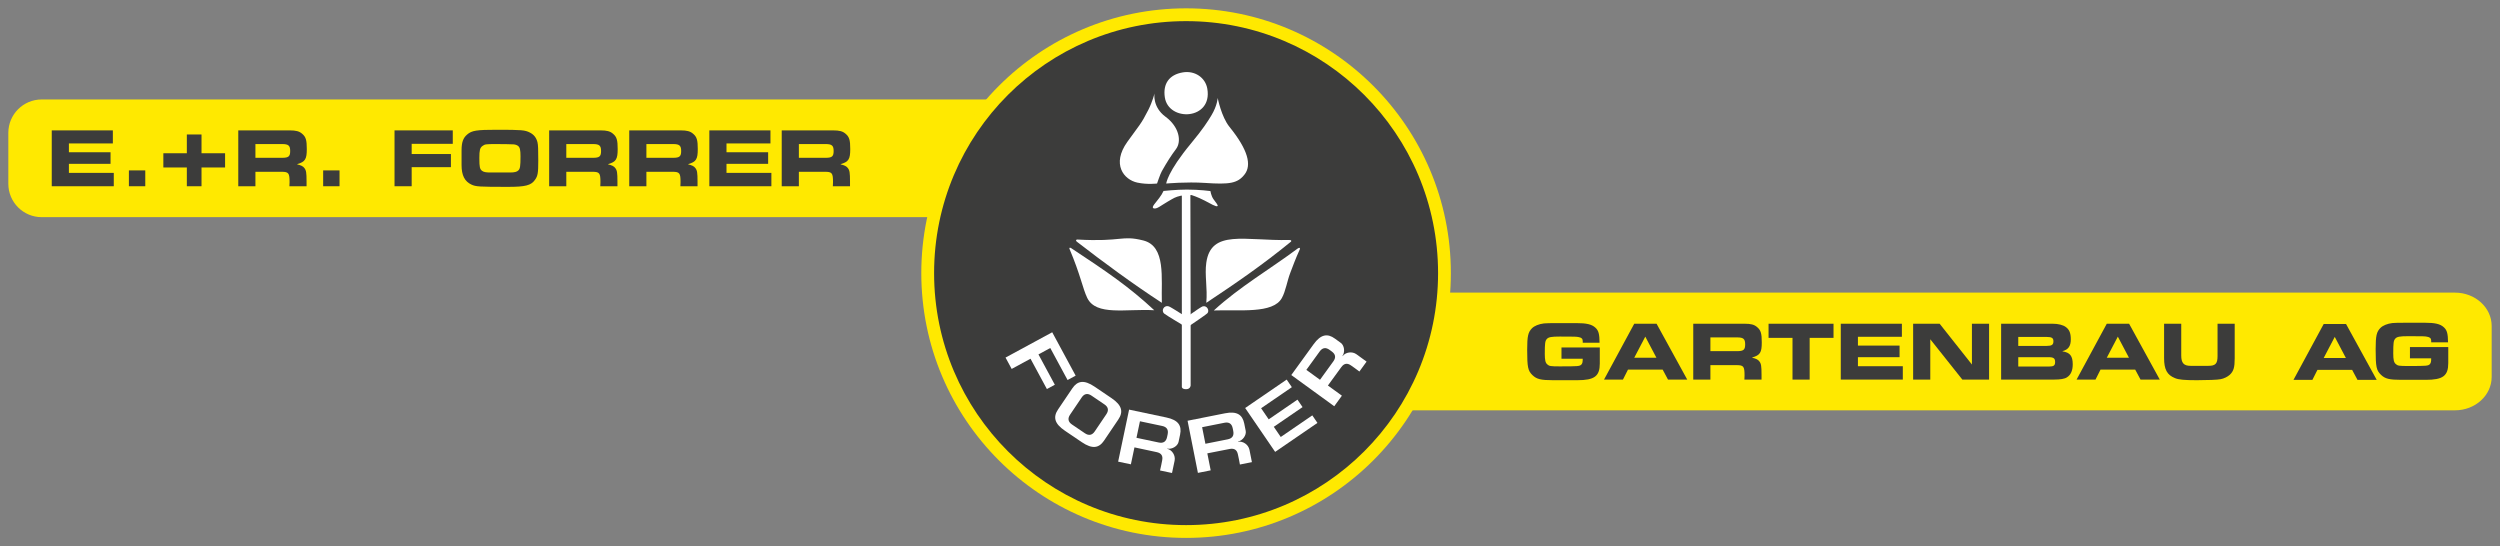 <?xml version="1.0" encoding="utf-8"?>
<!-- Generator: Adobe Illustrator 28.1.0, SVG Export Plug-In . SVG Version: 6.00 Build 0)  -->
<svg version="1.1" xmlns="http://www.w3.org/2000/svg" xmlns:xlink="http://www.w3.org/1999/xlink" x="0px" y="0px"
	 viewBox="0 0 4251.97 929.03" style="enable-background:new 0 0 4251.97 929.03;" xml:space="preserve">
<rect x="0" y="0" width="4251.97" height="929.03" fill="#808080" stroke="none"/>
<style type="text/css">
	.st0{fill:#FFE900;}
	.st1{fill:#3C3C3B;}
	.st2{fill:#FFFFFF;}
	.st3{fill-rule:evenodd;clip-rule:evenodd;fill:#FFFFFF;}
	.st4{display:none;fill:none;stroke:#E52421;stroke-width:0.25;stroke-miterlimit:10;}
</style>
<g id="Balken">
	<path class="st0" d="M2462.94,497.7H4175.4c34.46,0,62.4,25.41,62.4,56.77v86.63c0,31.35-27.94,56.77-62.4,56.77H2399.55"/>
	<path class="st0" d="M1580.95,369.33H70.87c-31.32,0-56.7-25.41-56.7-56.77v-86.62c0-31.35,25.39-56.77,56.7-56.77h1611.31"/>
	<path class="st0" d="M1679.54,369.33"/>
	<path class="st0" d="M1682.19,169.18"/>
</g>
<g id="Forrerblume_1_">
	<g>
		<circle class="st0" cx="2017.28" cy="464.52" r="450.34"/>
	</g>
	<g>
		<circle class="st1" cx="2017.28" cy="464.52" r="428.58"/>
	</g>
	<g id="Forrer_00000088842398485517393950000011709398644901319602_">
		<path id="R_00000067236084578009759910000017319876691470952343_" class="st2" d="M2196.21,637.86l38.06-52.53
			c12.22-16.86,23.49-18.61,36.08-9.46c3.37,2.45,7.74,5.62,10.17,7.39c5.78,4.2,7.56,15.43,2.61,22.25l0.33,0.24
			c4.95-6.83,16.16-8.61,23.57-3.23l17.23,12.52l-12.22,16.87c-2.48-2.14-13.42-9.75-14.08-10.23c-6.5-4.72-11.99-3.76-16.71,2.75
			l-22.78,31.26l23.81,17.3l-13.01,17.96L2196.21,637.86z M2245.04,645.93l22.69-31.32c4.71-6.51,3.82-12.11-2.68-16.83
			c-2.2-1.6-3.04-2.21-3.72-2.71c-6.5-4.72-12.11-3.84-16.82,2.67l-22.69,31.32L2245.04,645.93z"/>
		<path id="E_00000023995224776785525970000003700145199426641084_" class="st2" d="M2117.77,693.94l70.58-48.36l8.83,12.92
			l-52.3,35.83l12.91,18.89l48.93-33.52l8.67,12.69l-48.93,33.52l11.83,17.31l53.65-36.75l8.75,12.81l-71.94,49.28L2117.77,693.94z"
			/>
		<path id="R_00000064311844232842045240000002840109883074696599_" class="st2" d="M2019.8,715.6l63.56-12.64
			c20.4-4.06,29.86,2.33,32.89,17.62c0.81,4.08,1.86,9.39,2.45,12.34c1.39,7.01-4.92,16.46-13.18,18.1l0.08,0.4
			c8.26-1.64,17.7,4.68,19.48,13.67l4.15,20.92l-20.41,4.06c-0.37-3.26-3.23-16.29-3.39-17.09c-1.56-7.88-6.25-10.92-14.12-9.36
			l-37.92,7.44l5.73,28.9l-21.73,4.32L2019.8,715.6z M2050.15,754.75l37.9-7.54c7.88-1.57,11.02-6.29,9.45-14.17
			c-0.53-2.67-0.73-3.69-0.89-4.52c-1.57-7.89-6.27-11.06-14.15-9.49l-37.9,7.54L2050.15,754.75z"/>
		<path id="R_00000147202558049496456440000017911776813931399868_" class="st2" d="M1920.35,696.67l63.41,13.38
			c20.36,4.29,26.54,13.89,23.33,29.14c-0.86,4.08-1.97,9.37-2.59,12.31c-1.47,6.99-10.98,13.2-19.22,11.46l-0.08,0.4
			c8.24,1.74,14.44,11.27,12.55,20.24l-4.39,20.87l-20.36-4.29c0.94-3.14,3.42-16.25,3.59-17.05c1.66-7.87-1.46-12.5-9.32-14.16
			l-37.79-8.08l-6.07,28.83l-21.68-4.58L1920.35,696.67z M1932.9,744.61l37.81,7.98c7.86,1.66,12.6-1.45,14.25-9.32
			c0.56-2.67,0.78-3.68,0.95-4.51c1.65-7.87-1.43-12.64-9.29-14.29l-37.81-7.98L1932.9,744.61z"/>
		<path id="O_00000094611484893204812620000009457924998236835972_" class="st2" d="M1823.74,660.55
			c8.76-12.97,19.9-15.12,38.02-2.85c35.93,24.33,22.08,14.96,28.7,19.44c18.12,12.27,20.27,23.44,11.51,36.4
			c-2.81,4.16-12.71,18.83-24.14,35.75c-8.68,12.85-19.83,15.01-37.95,2.74c-42.01-28.45-21.35-14.47-28.7-19.44
			c-18.12-12.27-20.27-23.43-11.59-36.29L1823.74,660.55z M1845.24,736.91c6.65,4.5,12.3,3.31,16.72-3.24
			c4.61-6.82,10.12-14.98,19.64-29.08c4.5-6.66,3.46-12.3-3.19-16.8c-14.52-9.84-17.45-11.83-22.05-14.94
			c-6.64-4.5-12.25-3.36-16.65,3.15c-9.06,13.42-13.66,20.23-19.74,29.24c-4.42,6.55-3.42,12.24,3.22,16.74L1845.24,736.91z"/>
		<path id="F_00000083771051390381509350000005864859508707390127_" class="st2" d="M1789.59,565.12l39.86,73.77l-13.74,7.45
			l-29.42-54.46l-20.1,10.9l27.86,51.58l-13.51,7.32l-27.86-51.58l-32.05,17.37l-10.43-19.32L1789.59,565.12z"/>
	</g>
	<g id="Blume_00000051342596377556548270000002087650957804659117_">
		<path id="Hauptstängel_00000181075421857582271930000016258124220594803884_" class="st2" d="M2025.03,535.99v119.76
			c0,0-0.44,6.19-7.71,6.19c-7.26,0-7.26-3.79-7.26-3.79V328.7h14.52L2025.03,535.99z"/>
		<path id="Blatt_rechts_oben_00000145035146942882197710000007966462490212627121_" class="st2" d="M2051.66,446.77
			c8.06-57.16,65.48-36.94,141.04-38.58c4.16-0.09,3.95,2,2.77,2.97c-47.53,38.86-92.7,69.97-143.81,103.88
			C2053.93,489.62,2048.64,468.09,2051.66,446.77"/>
		<path id="Blatt_rechts_unten_00000067217057396098016060000015074480301865865089_" class="st2" d="M2207.5,422.39
			c3.06-1.96,4.04-0.22,3.2,1.63c-8.3,18.39-10.97,26.57-16.04,39.56c-5.54,14.22-7.93,31.45-14.52,43.33
			c-15.1,27.21-71.83,19.46-115.68,21.13C2107.62,488.26,2160,457.84,2207.5,422.39"/>
		<path id="Blattstengel_rechts_00000088102613247033840110000004097714826636215484_" class="st3" d="M2015.28,559.42l-8.14-12.15
			c0,0,34.51-25.29,38.49-26.25c7.36-1.77,11.7,7.09,8.07,11.54C2051.65,535.07,2015.28,559.42,2015.28,559.42z"/>
		<path id="Blatt_links_oben_00000090290908764335423740000014995312646631686299_" class="st2" d="M1944.34,408.93
			c39.19,9.75,30.41,64.58,31.71,106.11c-50.12-32.74-98.49-68.35-144.62-104.03c-2.3-1.78-1.38-3.76,0.96-3.63
			C1909,411.69,1906.82,399.54,1944.34,408.93"/>
		<path id="Blatt_links_unten_00000170251818389687022430000002338401473566528181_" class="st2" d="M1963.17,527.65
			c-47.82-2.8-99.06,10.21-114.09-21.13c-7.71-16.07-11.2-38.54-30.13-83.31c-0.59-1.4,0.29-2.88,2.81-1.22
			C1883.47,462.74,1920.46,487.92,1963.17,527.65"/>
		<path id="Blattstengel_links_00000147933263808443774200000004029186315013815973_" class="st3" d="M1980.16,533.4
			c-5.85-5.02-0.58-15.31,8.25-12.11c3.95,1.43,36.62,22.59,36.62,22.59l-7.58,12.52C2017.45,556.39,1983.63,536.37,1980.16,533.4z"
			/>
		<path id="Blütenblatt_00000115508488024640363030000008919630205614269847_" class="st2" d="M1961.85,354.24
			c5.25,2.12,12.32-4.46,23.72-11.06c11.56-6.69,12.8-7.93,22.91-10.33l18.06-1.11c0,0,10.19,3.14,22.19,9.36
			c10.08,5.22,19.92,11.28,22.04,9.38c1.53-1.37-3.03-6.04-7.09-11.97c-3.8-5.55-5-13.55-5-13.55s-18.02-2.52-40.16-2.52
			c-18.22,0-39.6,2.35-39.6,2.35c-2.93,5.81-2.93,5.81-7.31,11.95C1966.23,344.28,1957.43,352.46,1961.85,354.24z"/>
		<path id="Blüte_links_00000070114511871120162760000017211795751303290246_" class="st2" d="M1917.29,241.37
			c20.13-28.19,23.27-29.67,35.69-54.29c7.27-14.41,10.56-28.03,10.56-28.03s-3.75,23,18.72,39.49
			c23.34,17.14,27.75,41.89,17.84,55.05c-8.39,11.14-15.32,22.11-24.05,37.52c-2.8,4.95-8.15,21-8.15,21s-16.14,2.17-33.44-1.51
			C1911.18,305.66,1890.28,279.19,1917.29,241.37z"/>
		<path id="Blüte_rechts_00000157287807256895900340000010557576013695659148_" class="st2" d="M2025.62,243.98
			c20.19-24.36,28.38-37.11,34.98-48.16c9.77-16.36,10.48-29.2,10.48-29.2s6.07,31.93,20.06,49.22
			c32.07,39.63,37.69,65.14,25.78,80.65c-12,15.64-26,17.41-67.45,14.62c-31.75-2.14-65.96,1.05-65.96,1.05
			S1985.22,292.72,2025.62,243.98z"/>
		<path id="Blütenknospe_00000166652282991675934480000008912212387027406723_" class="st2" d="M2053.37,150.77
			c9.39,53.5-66.1,56.94-72.28,14.62c-3.34-22.84,7.31-38.33,30.52-42.26C2032.37,119.62,2050.11,132.12,2053.37,150.77"/>
	</g>
</g>
<g id="Schrift">
	<g id="E._x2B_R._FORRER">
		<path id="R_7_" class="st1" d="M1329.54,221.76h87.38c10.65,0,16.29,1.45,21.15,5.65c6.44,5.38,8.02,10.78,8.02,26.15
			c0,17.21-2.76,21.68-16.3,25.62v0.4c6.31,1.45,9.99,3.16,12.22,6.3c3.02,3.81,3.68,7.89,3.68,22.73v8.15h-29.17
			c0.27-3.16,0.27-6.17,0.27-6.96c0-15.51-1.58-17.61-13.8-17.61h-44.28v24.57h-29.17V221.76z M1358.71,268.4h45.46
			c11.04,0,13.66-2.49,13.66-11.56c0-9.2-2.89-11.83-13.66-11.83h-45.46V268.4z"/>
		<path id="E_3_" class="st1" d="M1206.44,221.76h103.94v22.2h-74.76v14.98h70.82v19.71h-70.82v15.37h76.34v22.73h-105.51V221.76z"
			/>
		<path id="R_6_" class="st1" d="M1070.22,221.76h87.38c10.65,0,16.29,1.45,21.15,5.65c6.44,5.38,8.02,10.78,8.02,26.15
			c0,17.21-2.76,21.68-16.3,25.62v0.4c6.31,1.45,9.99,3.16,12.22,6.3c3.02,3.81,3.68,7.89,3.68,22.73v8.15h-29.17
			c0.27-3.16,0.27-6.17,0.27-6.96c0-15.51-1.58-17.61-13.8-17.61h-44.28v24.57h-29.17V221.76z M1099.39,268.4h45.46
			c11.04,0,13.66-2.49,13.66-11.56c0-9.2-2.89-11.83-13.66-11.83h-45.46V268.4z"/>
		<path id="R_5_" class="st1" d="M933.99,221.76h87.38c10.65,0,16.3,1.45,21.16,5.65c6.43,5.38,8.01,10.78,8.01,26.15
			c0,17.21-2.76,21.68-16.29,25.62v0.4c6.3,1.45,9.99,3.16,12.22,6.3c3.02,3.81,3.68,7.89,3.68,22.73v8.15h-29.17
			c0.26-3.16,0.26-6.17,0.26-6.96c0-15.51-1.58-17.61-13.79-17.61h-44.28v24.57h-29.17V221.76z M963.16,268.4h45.46
			c11.04,0,13.66-2.49,13.66-11.56c0-9.2-2.89-11.83-13.66-11.83h-45.46V268.4z"/>
		<path id="O_1_" class="st1" d="M785.02,255.79c0-13.67,2.63-21.16,9.46-26.94c8.02-6.96,16.16-8.14,50.85-8.14
			c41.92,0,47.43,0.52,55.58,4.6c7.22,3.55,11.43,9.2,13.27,16.82c1.05,4.73,1.31,11.43,1.31,31.14c0,21.02-0.79,26.02-5.78,32.85
			c-6.57,9.2-16.16,11.69-45.72,11.69c-49.01,0-54.66-0.39-62.02-3.81c-11.69-5.39-16.95-15.77-16.95-33.25V255.79z M867.67,293.37
			c7.23,0,11.56-1.05,13.93-3.55c3.02-2.76,3.68-7.49,3.68-23.91c0-10.91-1.05-15.38-4.2-17.74c-1.84-1.44-4.47-2.36-7.49-2.63
			c-1.58-0.26-20.76-0.52-28.77-0.52c-18.53,0-19.97,0.13-24.31,3.29c-4.2,3.15-5.25,6.96-5.25,20.5c0,15.64,0.79,18.79,4.73,21.81
			c2.89,2.1,6.69,2.76,14.05,2.76H867.67z"/>
		<path id="F_1_" class="st1" d="M671,221.76h99.07v22.86h-69.9v17.35h66.75v22.33h-66.75v32.46H671V221.76z"/>
		<path id="_x2E__1_" class="st1" d="M549.62,289.82h27.85v26.94h-27.85V289.82z"/>
		<path id="R_4_" class="st1" d="M405.25,221.76h87.38c10.65,0,16.29,1.45,21.15,5.65c6.44,5.38,8.02,10.78,8.02,26.15
			c0,17.21-2.76,21.68-16.3,25.62v0.4c6.31,1.45,9.99,3.16,12.22,6.3c3.02,3.81,3.68,7.89,3.68,22.73v8.15h-29.17
			c0.27-3.16,0.27-6.17,0.27-6.96c0-15.51-1.58-17.61-13.8-17.61h-44.28v24.57h-29.17V221.76z M434.42,268.4h45.46
			c11.04,0,13.66-2.49,13.66-11.56c0-9.2-2.89-11.83-13.66-11.83h-45.46V268.4z"/>
		<path id="_x2B_" class="st1" d="M317.77,260.65v-31.93h24.97v31.93h40.08v24.18h-40.08v31.93h-24.97v-31.93h-39.94v-24.18H317.77z
			"/>
		<path id="_x2E_" class="st1" d="M219.23,289.82h27.85v26.94h-27.85V289.82z"/>
		<path id="E_2_" class="st1" d="M88,221.76h103.94v22.2h-74.76v14.98h70.82v19.71h-70.82v15.37h76.33v22.73H88V221.76z"/>
	</g>
	<g id="GARTENBAU_AG">
		<path id="G_1_" class="st1" d="M4134.94,582.29v-2.76c0-3.94-1.97-6.04-6.96-6.83c-3.29-0.79-7.1-0.92-31.8-0.92
			c-14.85,0-19.45,0.92-22.34,4.2c-2.89,3.29-3.42,6.96-3.42,25.1c0,10.91,1.06,15.24,4.2,18c3.29,3.02,5.65,3.42,21.02,3.42
			c32.33,0,33.77-0.26,36.92-3.02c1.84-1.98,2.37-4.2,2.37-9.99h-36.13v-19.18h65.18v27.2c0,21.81-9.07,28.51-38.37,28.51h-41.26
			c-20.63,0-27.72-1.71-34.95-8.67c-7.62-7.36-8.93-13.27-8.93-43.23c0-23.26,1.58-29.83,8.28-36.53c4.2-4.07,11.56-7.09,20.23-8.15
			c3.55-0.39,10.77-0.52,24.31-0.52h30.87c17.08,0,26.15,1.97,32.33,7.75c5.38,4.86,6.96,10.78,7.09,25.62H4134.94z"/>
		<path id="A_2_" class="st1" d="M3952.13,551.02h37.97l52.16,95h-32.72l-9.06-16.95h-59l-8.54,16.95h-32.19L3952.13,551.02z
			 M3989.84,608.83l-18.92-35.87l-18.79,35.87H3989.84z"/>
		<path id="U" class="st1" d="M3709.83,550.6v54c0,12.74,4.2,17.61,15.9,17.61h30.35c12.09,0,15.5-3.81,15.5-16.56V550.6h29.17
			v58.73c0,15.63-1.84,22.07-8.54,28.25c-3.68,3.29-9.73,6.31-15.51,7.36c-5.12,1.05-22.33,1.71-40.33,1.71
			c-21.55,0-31.01-0.92-37.19-3.55c-13.53-5.38-18.53-14.85-18.53-34.17V550.6H3709.83z"/>
		<path id="A_1_" class="st1" d="M3583.19,550.6h37.97l52.16,95h-32.72l-9.06-16.95h-59L3564,645.6h-32.19L3583.19,550.6z
			 M3620.9,608.42l-18.92-35.87l-18.79,35.87H3620.9z"/>
		<path id="B" class="st1" d="M3403.47,550.6h87.78c9.33,0,17.61,2.11,22.33,5.65c5.91,4.33,8.41,10.38,8.41,20.76
			c0,11.69-4.07,17.48-14.06,20.23v0.4c12.61,1.84,17.35,7.75,17.35,21.94c0,10.65-3.29,18.14-9.86,22.2
			c-3.94,2.63-11.3,3.81-21.54,3.81h-90.4V550.6z M3481.13,588.31c8.54,0,11.3-1.97,11.3-7.89c0-5.52-2.76-7.35-11.3-7.35h-48.49
			v15.24H3481.13z M3432.64,623.39h52.55c7.76,0,10.12-1.85,10.12-7.62c0-6.31-2.5-8.28-11.3-8.28h-51.37V623.39z"/>
		<path id="N" class="st1" d="M3253.84,550.6h45.07l54.92,69.38V550.6h29.17v95h-45.46l-54.53-68.59v68.59h-29.17V550.6z"/>
		<path id="E_1_" class="st1" d="M3130.76,550.6h103.94v22.2h-74.76v14.98h70.82v19.71h-70.82v15.37h76.34v22.73h-105.51V550.6z"/>
		<path id="T" class="st1" d="M3048.67,645.6v-70.95h-40.73V550.6h110.5v24.05h-40.6v70.95H3048.67z"/>
		<path id="R_3_" class="st1" d="M2879.86,550.6h87.38c10.65,0,16.29,1.45,21.15,5.65c6.44,5.38,8.02,10.78,8.02,26.15
			c0,17.21-2.76,21.68-16.3,25.62v0.4c6.31,1.45,9.99,3.15,12.22,6.3c3.03,3.81,3.68,7.89,3.68,22.73v8.15h-29.16
			c0.26-3.16,0.26-6.17,0.26-6.96c0-15.51-1.58-17.61-13.79-17.61h-44.28v24.57h-29.17V550.6z M2909.03,597.24h45.46
			c11.04,0,13.66-2.49,13.66-11.56c0-9.2-2.89-11.83-13.66-11.83h-45.46V597.24z"/>
		<path id="A" class="st1" d="M2779.5,550.6h37.97l52.16,95h-32.72l-9.06-16.95h-59l-8.54,16.95h-32.19L2779.5,550.6z
			 M2817.21,608.42l-18.92-35.87l-18.79,35.87H2817.21z"/>
		<path id="G" class="st1" d="M2691.89,582.92v-2.76c0-3.94-1.97-6.04-6.96-6.83c-3.29-0.79-7.1-0.92-31.8-0.92
			c-14.85,0-19.45,0.92-22.34,4.2c-2.89,3.29-3.42,6.96-3.42,25.1c0,10.91,1.06,15.24,4.2,18c3.29,3.03,5.65,3.42,21.02,3.42
			c32.33,0,33.77-0.26,36.92-3.02c1.84-1.98,2.37-4.2,2.37-9.99h-36.13v-19.18h65.17v27.2c0,21.81-9.07,28.51-38.37,28.51h-41.26
			c-20.63,0-27.72-1.71-34.95-8.67c-7.62-7.36-8.93-13.27-8.93-43.23c0-23.26,1.58-29.83,8.28-36.53c4.2-4.07,11.56-7.09,20.23-8.15
			c3.55-0.39,10.77-0.52,24.31-0.52h30.87c17.09,0,26.15,1.97,32.33,7.75c5.38,4.86,6.96,10.78,7.09,25.62H2691.89z"/>
	</g>
</g>
<g id="Hilfslinien">
	<circle id="Ausrichtelipse" class="st4" cx="304.14" cy="489.32" r="51.51"/>
</g>
</svg>
